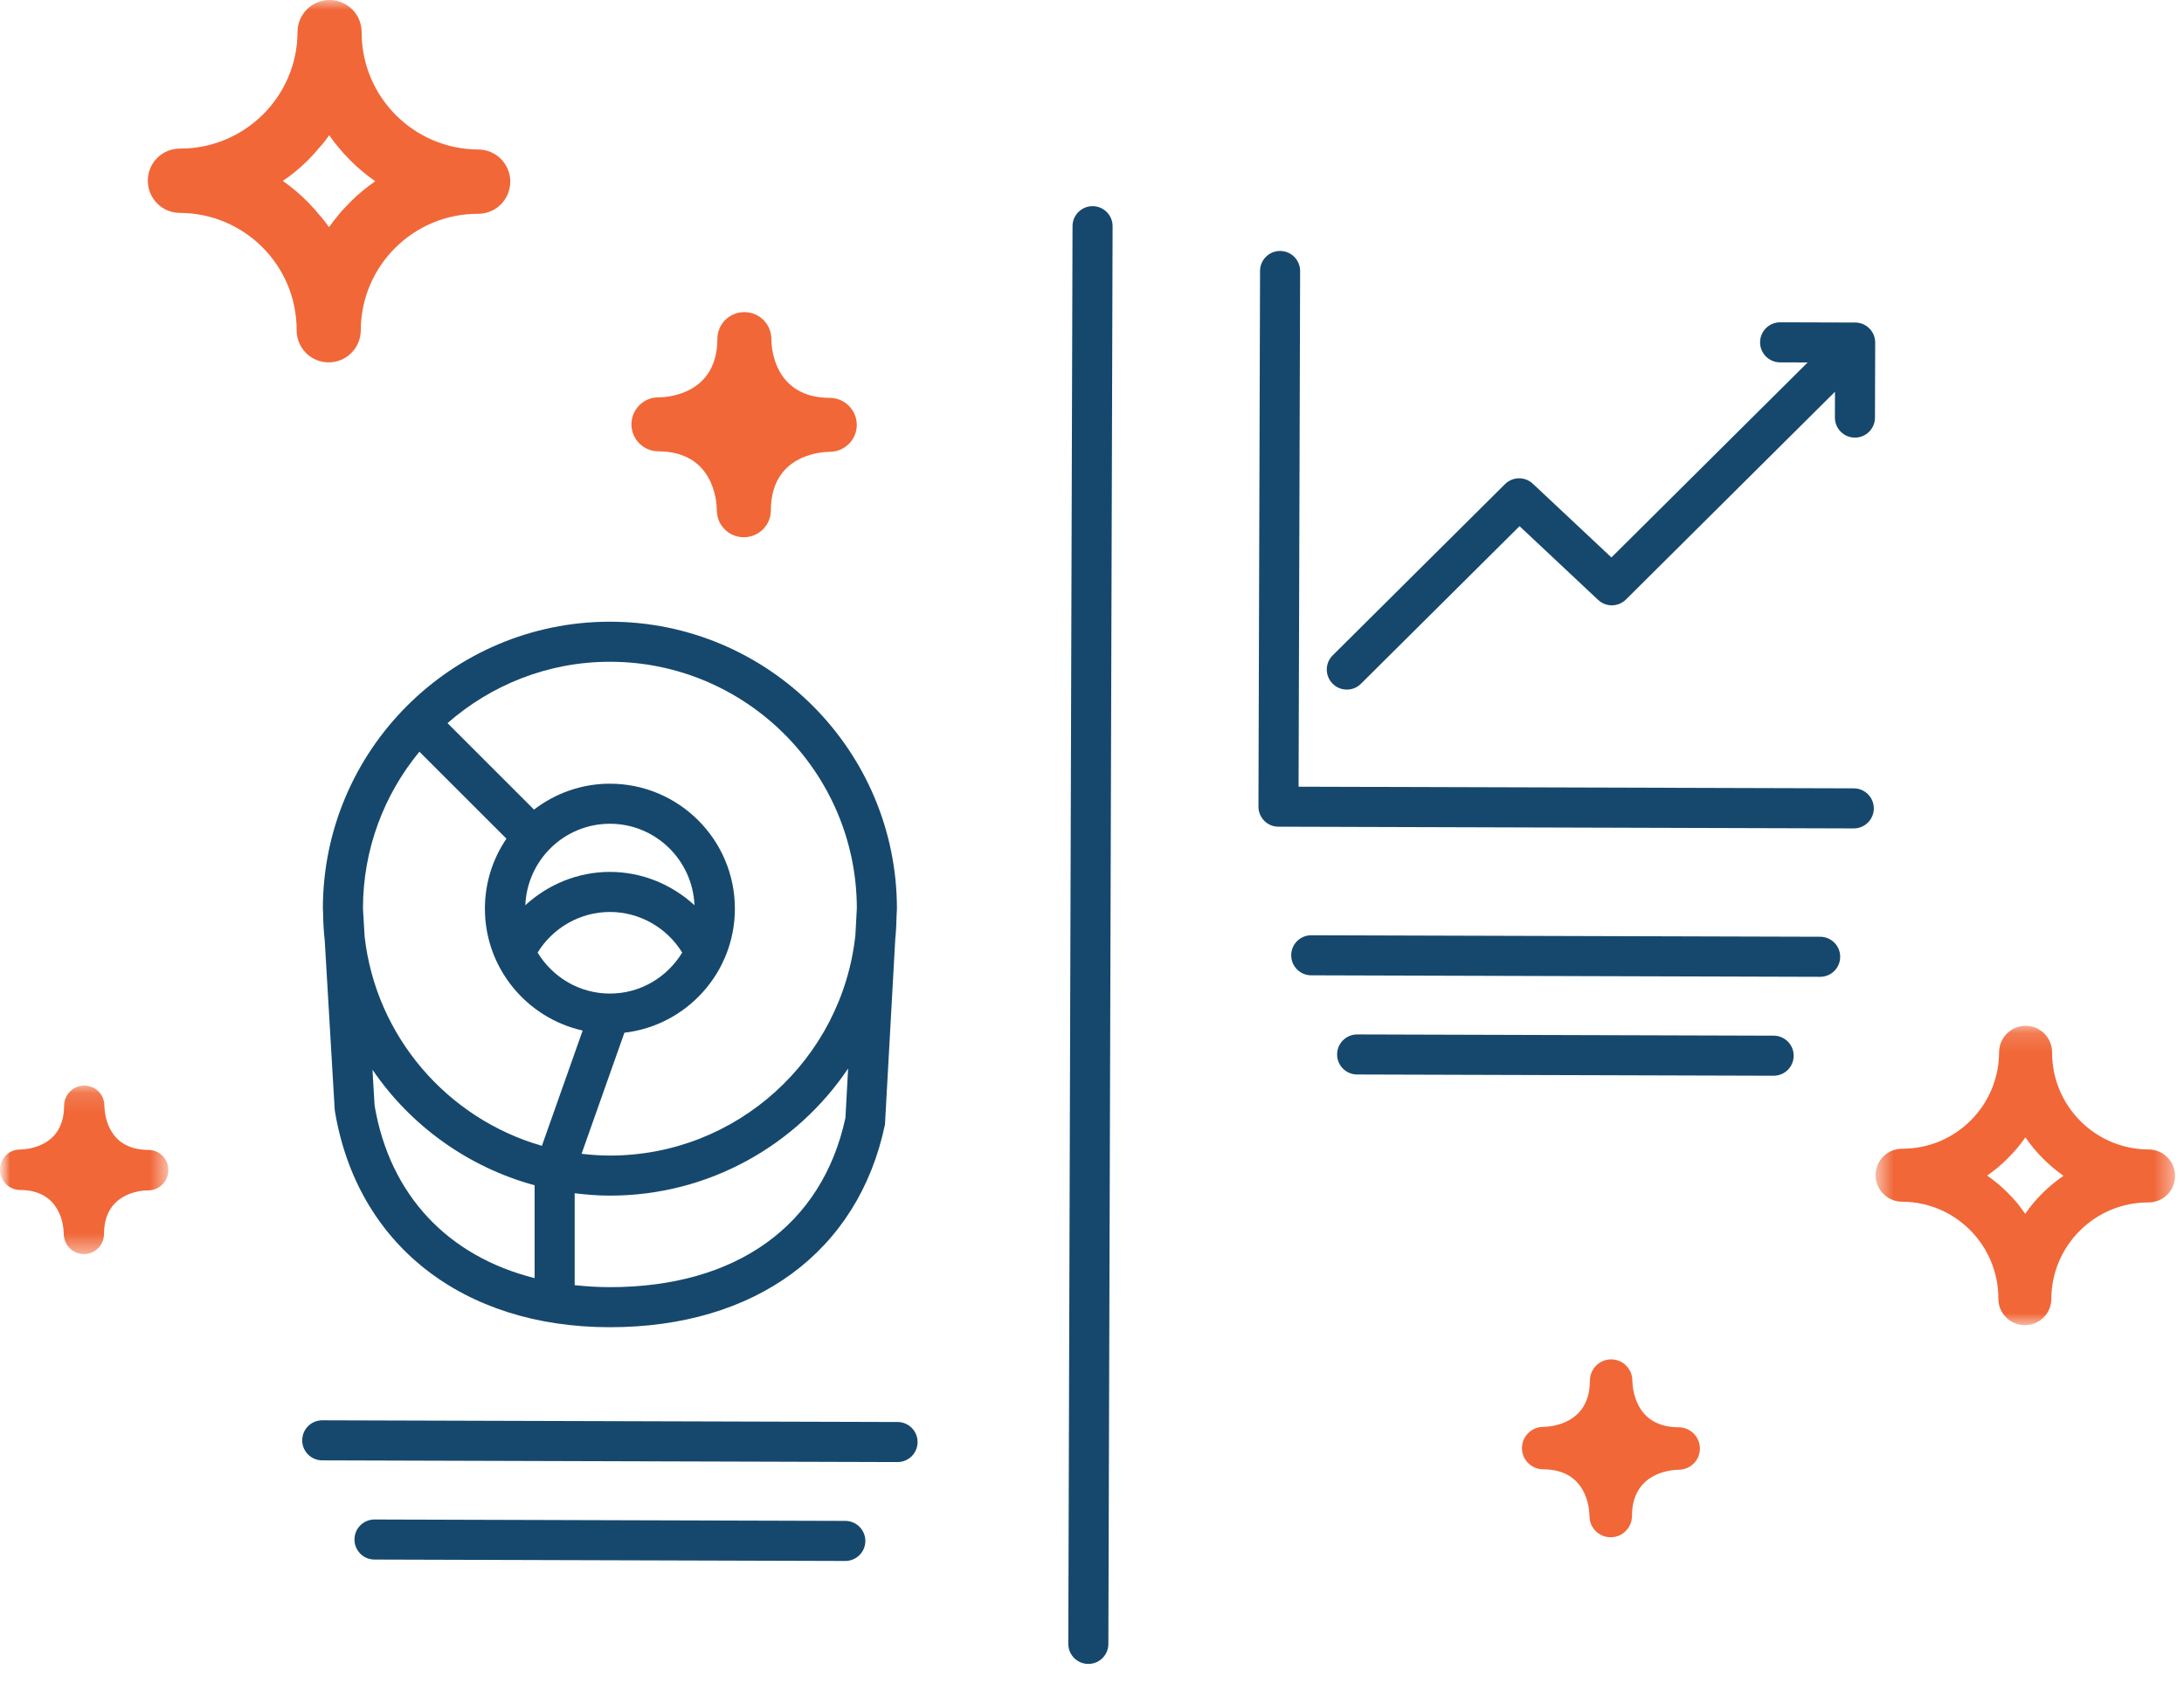 <?xml version="1.0" encoding="UTF-8"?>
<svg width="109px" height="84px" viewBox="0 0 109 84" version="1.1" xmlns="http://www.w3.org/2000/svg" xmlns:xlink="http://www.w3.org/1999/xlink">
    <!-- Generator: sketchtool 64 (101010) - https://sketch.com -->
    <title>E0D4F224-B5E9-4EA0-A2D9-B78899D638AF</title>
    <desc>Created with sketchtool.</desc>
    <defs>
        <rect id="path-1" x="0" y="0" width="109" height="87"></rect>
        <polygon id="path-3" points="0 0.128 8.4 0.128 8.4 8.538 0 8.538"></polygon>
        <polygon id="path-5" points="0.607 0.143 15.552 0.143 15.552 15.089 0.607 15.089"></polygon>
    </defs>
    <g id="Final-HF" stroke="none" stroke-width="1" fill="none" fill-rule="evenodd">
        <g id="Grad_Options_Dsk_Collapsed" transform="translate(-272, -655)">
            <g id="Business" transform="translate(211, 574)">
                <g id="Header" transform="translate(61, 79)">
                    <g id="Product-Title" transform="translate(0, 2)">
                        <g id="Business-Icon">
                            <mask id="mask-2" fill="white">
                                <use xlink:href="#path-1"></use>
                            </mask>
                            <g id="Rectangle"></g>
                            <g id="Group-29" mask="url(#mask-2)">
                                <path d="M15.37,7.997 C15.56,7.808 15.751,7.598 15.922,7.389 C16.112,7.189 16.273,6.97 16.433,6.75 C16.443,6.769 16.463,6.79 16.474,6.81 C16.603,7 16.742,7.181 16.891,7.351 C16.902,7.371 16.922,7.382 16.932,7.401 C17.051,7.552 17.191,7.702 17.33,7.843 C17.38,7.893 17.43,7.953 17.48,8.003 C17.859,8.385 18.278,8.735 18.727,9.047 C18.276,9.366 17.855,9.704 17.474,10.094 C17.423,10.143 17.373,10.203 17.323,10.253 C17.182,10.393 17.042,10.542 16.922,10.691 C16.912,10.711 16.891,10.722 16.882,10.741 C16.871,10.751 16.871,10.751 16.871,10.762 C16.741,10.911 16.62,11.06 16.51,11.221 C16.49,11.24 16.48,11.27 16.46,11.29 C16.44,11.31 16.43,11.32 16.42,11.34 C16.261,11.119 16.101,10.899 15.912,10.698 C15.743,10.488 15.553,10.287 15.364,10.087 C14.975,9.695 14.566,9.345 14.117,9.033 C14.568,8.725 14.979,8.386 15.37,7.997 M8.972,10.628 C12.202,10.638 14.814,13.256 14.805,16.485 C14.802,17.365 15.51,18.088 16.4,18.09 C17.28,18.093 18.002,17.375 18.005,16.495 C18.014,13.265 20.642,10.663 23.862,10.673 C24.752,10.675 25.464,9.957 25.467,9.066 C25.469,8.186 24.751,7.465 23.871,7.463 C20.651,7.453 18.039,4.825 18.049,1.604 C18.052,0.725 17.333,0.003 16.453,9.06459328e-05 C15.564,-0.003 14.851,0.716 14.849,1.596 C14.839,4.815 12.211,7.428 8.981,7.418 C8.092,7.415 7.379,8.133 7.377,9.013 C7.374,9.903 8.092,10.626 8.972,10.628" id="Fill-1" fill="#F16738"></path>
                                <path d="M32.853,22.53 C35.596,22.539 35.771,24.984 35.778,25.481 C35.776,26.219 36.379,26.817 37.117,26.82 C37.862,26.822 38.469,26.227 38.472,25.481 C38.479,22.729 40.925,22.563 41.406,22.555 C42.152,22.558 42.758,21.955 42.761,21.218 C42.763,20.471 42.16,19.864 41.414,19.862 C38.67,19.854 38.496,17.409 38.497,16.928 C38.499,16.182 37.896,15.584 37.15,15.582 C36.404,15.579 35.806,16.175 35.803,16.92 C35.795,19.664 33.341,19.839 32.861,19.837 C32.115,19.835 31.517,20.438 31.514,21.184 C31.512,21.922 32.115,22.528 32.853,22.53" id="Fill-3" fill="#F16738"></path>
                                <g id="Group-7" transform="translate(0, 54.066)">
                                    <mask id="mask-4" fill="white">
                                        <use xlink:href="#path-3"></use>
                                    </mask>
                                    <g id="Clip-6"></g>
                                    <path d="M7.403,3.338 C5.343,3.332 5.218,1.501 5.21,1.142 C5.211,0.581 4.773,0.13 4.213,0.128 C3.653,0.127 3.201,0.575 3.199,1.136 C3.194,3.186 1.363,3.31 1.003,3.319 C0.443,3.317 0.002,3.767 -0,4.326 C-0.001,4.876 0.447,5.337 0.997,5.339 C3.047,5.345 3.182,7.165 3.181,7.535 C3.189,8.086 3.628,8.537 4.188,8.538 C4.748,8.54 5.189,8.092 5.191,7.531 C5.197,5.482 7.037,5.358 7.397,5.359 C7.957,5.359 8.399,4.901 8.4,4.352 C8.412,3.791 7.953,3.34 7.403,3.338" id="Fill-5" fill="#F16738" mask="url(#mask-4)"></path>
                                </g>
                                <path d="M81.469,68.934 C81.471,68.344 81.002,67.863 80.412,67.861 C79.823,67.859 79.351,68.338 79.349,68.928 C79.343,71.088 77.412,71.222 77.032,71.231 C76.442,71.229 75.961,71.698 75.959,72.288 C75.957,72.878 76.436,73.349 77.026,73.351 C79.186,73.357 79.32,75.288 79.329,75.678 C79.327,76.268 79.796,76.74 80.386,76.742 C80.976,76.743 81.448,76.264 81.449,75.674 C81.456,73.514 83.396,73.38 83.766,73.371 C84.366,73.372 84.838,72.905 84.839,72.315 C84.841,71.724 84.362,71.253 83.772,71.251 C81.612,71.245 81.478,69.314 81.469,68.934" id="Fill-8" fill="#F16738"></path>
                                <g id="Group-12" transform="translate(93, 51.066)">
                                    <mask id="mask-6" fill="white">
                                        <use xlink:href="#path-5"></use>
                                    </mask>
                                    <g id="Clip-11"></g>
                                    <path d="M8.074,9.529 C7.945,9.342 7.806,9.162 7.669,8.983 C7.523,8.811 7.368,8.648 7.206,8.485 C6.89,8.158 6.541,7.872 6.175,7.619 C6.542,7.368 6.893,7.076 7.211,6.751 C7.375,6.589 7.522,6.426 7.669,6.256 C7.816,6.077 7.955,5.898 8.086,5.712 C8.596,6.462 9.245,7.107 9.985,7.631 C9.242,8.141 8.589,8.782 8.074,9.529 M14.229,6.316 C11.568,6.308 9.409,4.136 9.417,1.474 C9.419,0.742 8.835,0.146 8.102,0.143 C7.369,0.141 6.773,0.734 6.771,1.466 C6.763,4.129 4.6,6.287 1.938,6.279 C1.198,6.277 0.61,6.87 0.607,7.594 C0.605,8.327 1.198,8.923 1.93,8.925 C4.592,8.932 6.742,11.104 6.735,13.766 C6.733,14.491 7.325,15.087 8.057,15.089 C8.79,15.091 9.378,14.499 9.38,13.774 C9.388,11.112 11.56,8.954 14.221,8.962 C14.962,8.964 15.55,8.371 15.553,7.638 C15.554,6.906 14.962,6.318 14.229,6.316" id="Fill-10" fill="#F16738" mask="url(#mask-6)"></path>
                                </g>
                                <path d="M44.798,70.988 L16.086,70.903 C15.533,70.901 15.085,71.347 15.083,71.9 C15.081,72.452 15.527,72.901 16.08,72.903 L44.792,72.988 C45.344,72.99 45.794,72.544 45.795,71.991 C45.797,71.438 45.35,70.99 44.798,70.988" id="Fill-13" fill="#16486D"></path>
                                <path d="M42.191,75.925 L18.693,75.855 C18.141,75.854 17.692,76.299 17.691,76.852 C17.689,77.404 18.135,77.854 18.688,77.855 L42.185,77.925 C42.737,77.927 43.187,77.481 43.188,76.928 C43.19,76.375 42.743,75.927 42.191,75.925" id="Fill-15" fill="#16486D"></path>
                                <path d="M90.844,46.764 L65.445,46.689 C64.892,46.687 64.443,47.133 64.442,47.686 C64.44,48.239 64.886,48.687 65.439,48.689 L90.838,48.764 C91.39,48.766 91.839,48.32 91.841,47.767 C91.843,47.214 91.396,46.766 90.844,46.764" id="Fill-17" fill="#16486D"></path>
                                <path d="M88.522,51.702 L67.737,51.64 C67.184,51.639 66.734,52.085 66.733,52.638 C66.731,53.19 67.178,53.639 67.731,53.64 L88.516,53.702 C89.069,53.704 89.517,53.258 89.52,52.705 C89.522,52.152 89.075,51.704 88.522,51.702" id="Fill-19" fill="#16486D"></path>
                                <path d="M92.522,39.355 L64.81,39.273 L64.887,13.531 C64.888,12.979 64.442,12.53 63.89,12.528 C63.337,12.527 62.888,12.973 62.887,13.525 L62.807,40.267 C62.806,40.821 63.252,41.269 63.804,41.27 L92.516,41.356 C93.068,41.358 93.517,40.911 93.519,40.358 C93.521,39.806 93.074,39.358 92.522,39.355" id="Fill-21" fill="#16486D"></path>
                                <path d="M92.591,16.101 L88.846,16.09 C88.294,16.088 87.844,16.535 87.843,17.087 C87.841,17.64 88.287,18.088 88.84,18.09 L90.216,18.094 L80.424,27.828 L76.501,24.148 C76.109,23.779 75.494,23.788 75.112,24.168 L66.513,32.716 C66.121,33.106 66.119,33.739 66.509,34.13 C66.703,34.327 66.959,34.424 67.215,34.425 C67.471,34.426 67.727,34.33 67.923,34.134 L75.838,26.267 L79.76,29.947 C80.153,30.317 80.768,30.307 81.15,29.927 L91.581,19.557 L91.577,20.843 C91.575,21.396 92.022,21.845 92.574,21.846 C93.126,21.848 93.575,21.402 93.577,20.849 L93.588,17.104 C93.59,16.551 93.143,16.103 92.591,16.101" id="Fill-23" fill="#16486D"></path>
                                <path d="M54.531,10.292 C53.979,10.291 53.53,10.736 53.528,11.289 L53.317,82.063 C53.316,82.615 53.762,83.063 54.314,83.065 C54.866,83.067 55.316,82.621 55.317,82.068 L55.528,11.296 C55.53,10.743 55.083,10.294 54.531,10.292" id="Fill-25" fill="#16486D"></path>
                                <path d="M42.194,55.805 C41.035,61.177 36.755,64.256 30.44,64.256 C29.833,64.256 29.251,64.216 28.681,64.157 L28.681,59.568 C29.259,59.639 29.843,59.687 30.44,59.687 C35.385,59.687 39.753,57.166 42.328,53.343 L42.194,55.805 Z M18.696,55.196 L18.59,53.401 C20.487,56.188 23.346,58.26 26.681,59.17 L26.681,63.805 C22.358,62.716 19.46,59.672 18.696,55.196 L18.696,55.196 Z M30.44,43.526 C28.849,43.526 27.353,44.147 26.218,45.19 C26.311,42.934 28.161,41.123 30.44,41.123 C32.717,41.123 34.568,42.934 34.66,45.19 C33.526,44.147 32.029,43.526 30.44,43.526 L30.44,43.526 Z M30.44,49.6 C28.908,49.6 27.575,48.776 26.831,47.554 C27.595,46.311 28.96,45.526 30.44,45.526 C31.919,45.526 33.284,46.31 34.048,47.554 C33.304,48.776 31.971,49.6 30.44,49.6 L30.44,49.6 Z M18.197,46.746 L18.115,45.348 C18.118,42.38 19.175,39.655 20.932,37.526 L25.275,41.867 C24.597,42.866 24.201,44.069 24.201,45.362 C24.201,48.334 26.293,50.823 29.08,51.446 L27.045,57.201 C22.326,55.844 18.76,51.748 18.197,46.746 L18.197,46.746 Z M42.763,45.347 L42.691,46.684 C42.028,52.86 36.789,57.687 30.44,57.687 C29.961,57.687 29.49,57.653 29.025,57.599 L31.163,51.555 C34.262,51.195 36.677,48.556 36.677,45.362 C36.677,41.922 33.879,39.123 30.44,39.123 C29.014,39.123 27.703,39.61 26.652,40.416 L22.334,36.1 C24.504,34.2 27.336,33.036 30.44,33.036 C37.231,33.036 42.756,38.558 42.763,45.347 L42.763,45.347 Z M44.763,45.416 L44.761,45.416 C44.761,45.398 44.764,45.38 44.764,45.362 C44.764,37.462 38.338,31.036 30.44,31.036 C22.541,31.036 16.114,37.462 16.114,45.362 C16.114,45.381 16.117,45.401 16.117,45.42 L16.116,45.42 L16.124,45.543 C16.13,46.013 16.155,46.479 16.206,46.938 L16.703,55.368 L16.715,55.473 C17.823,62.124 23.083,66.256 30.44,66.256 C37.708,66.256 42.839,62.475 44.167,56.142 L44.681,46.882 C44.723,46.487 44.739,46.085 44.748,45.682 L44.763,45.416 Z" id="Fill-27" fill="#16486D"></path>
                            </g>
                        </g>
                    </g>
                </g>
            </g>
        </g>
    </g>
</svg>